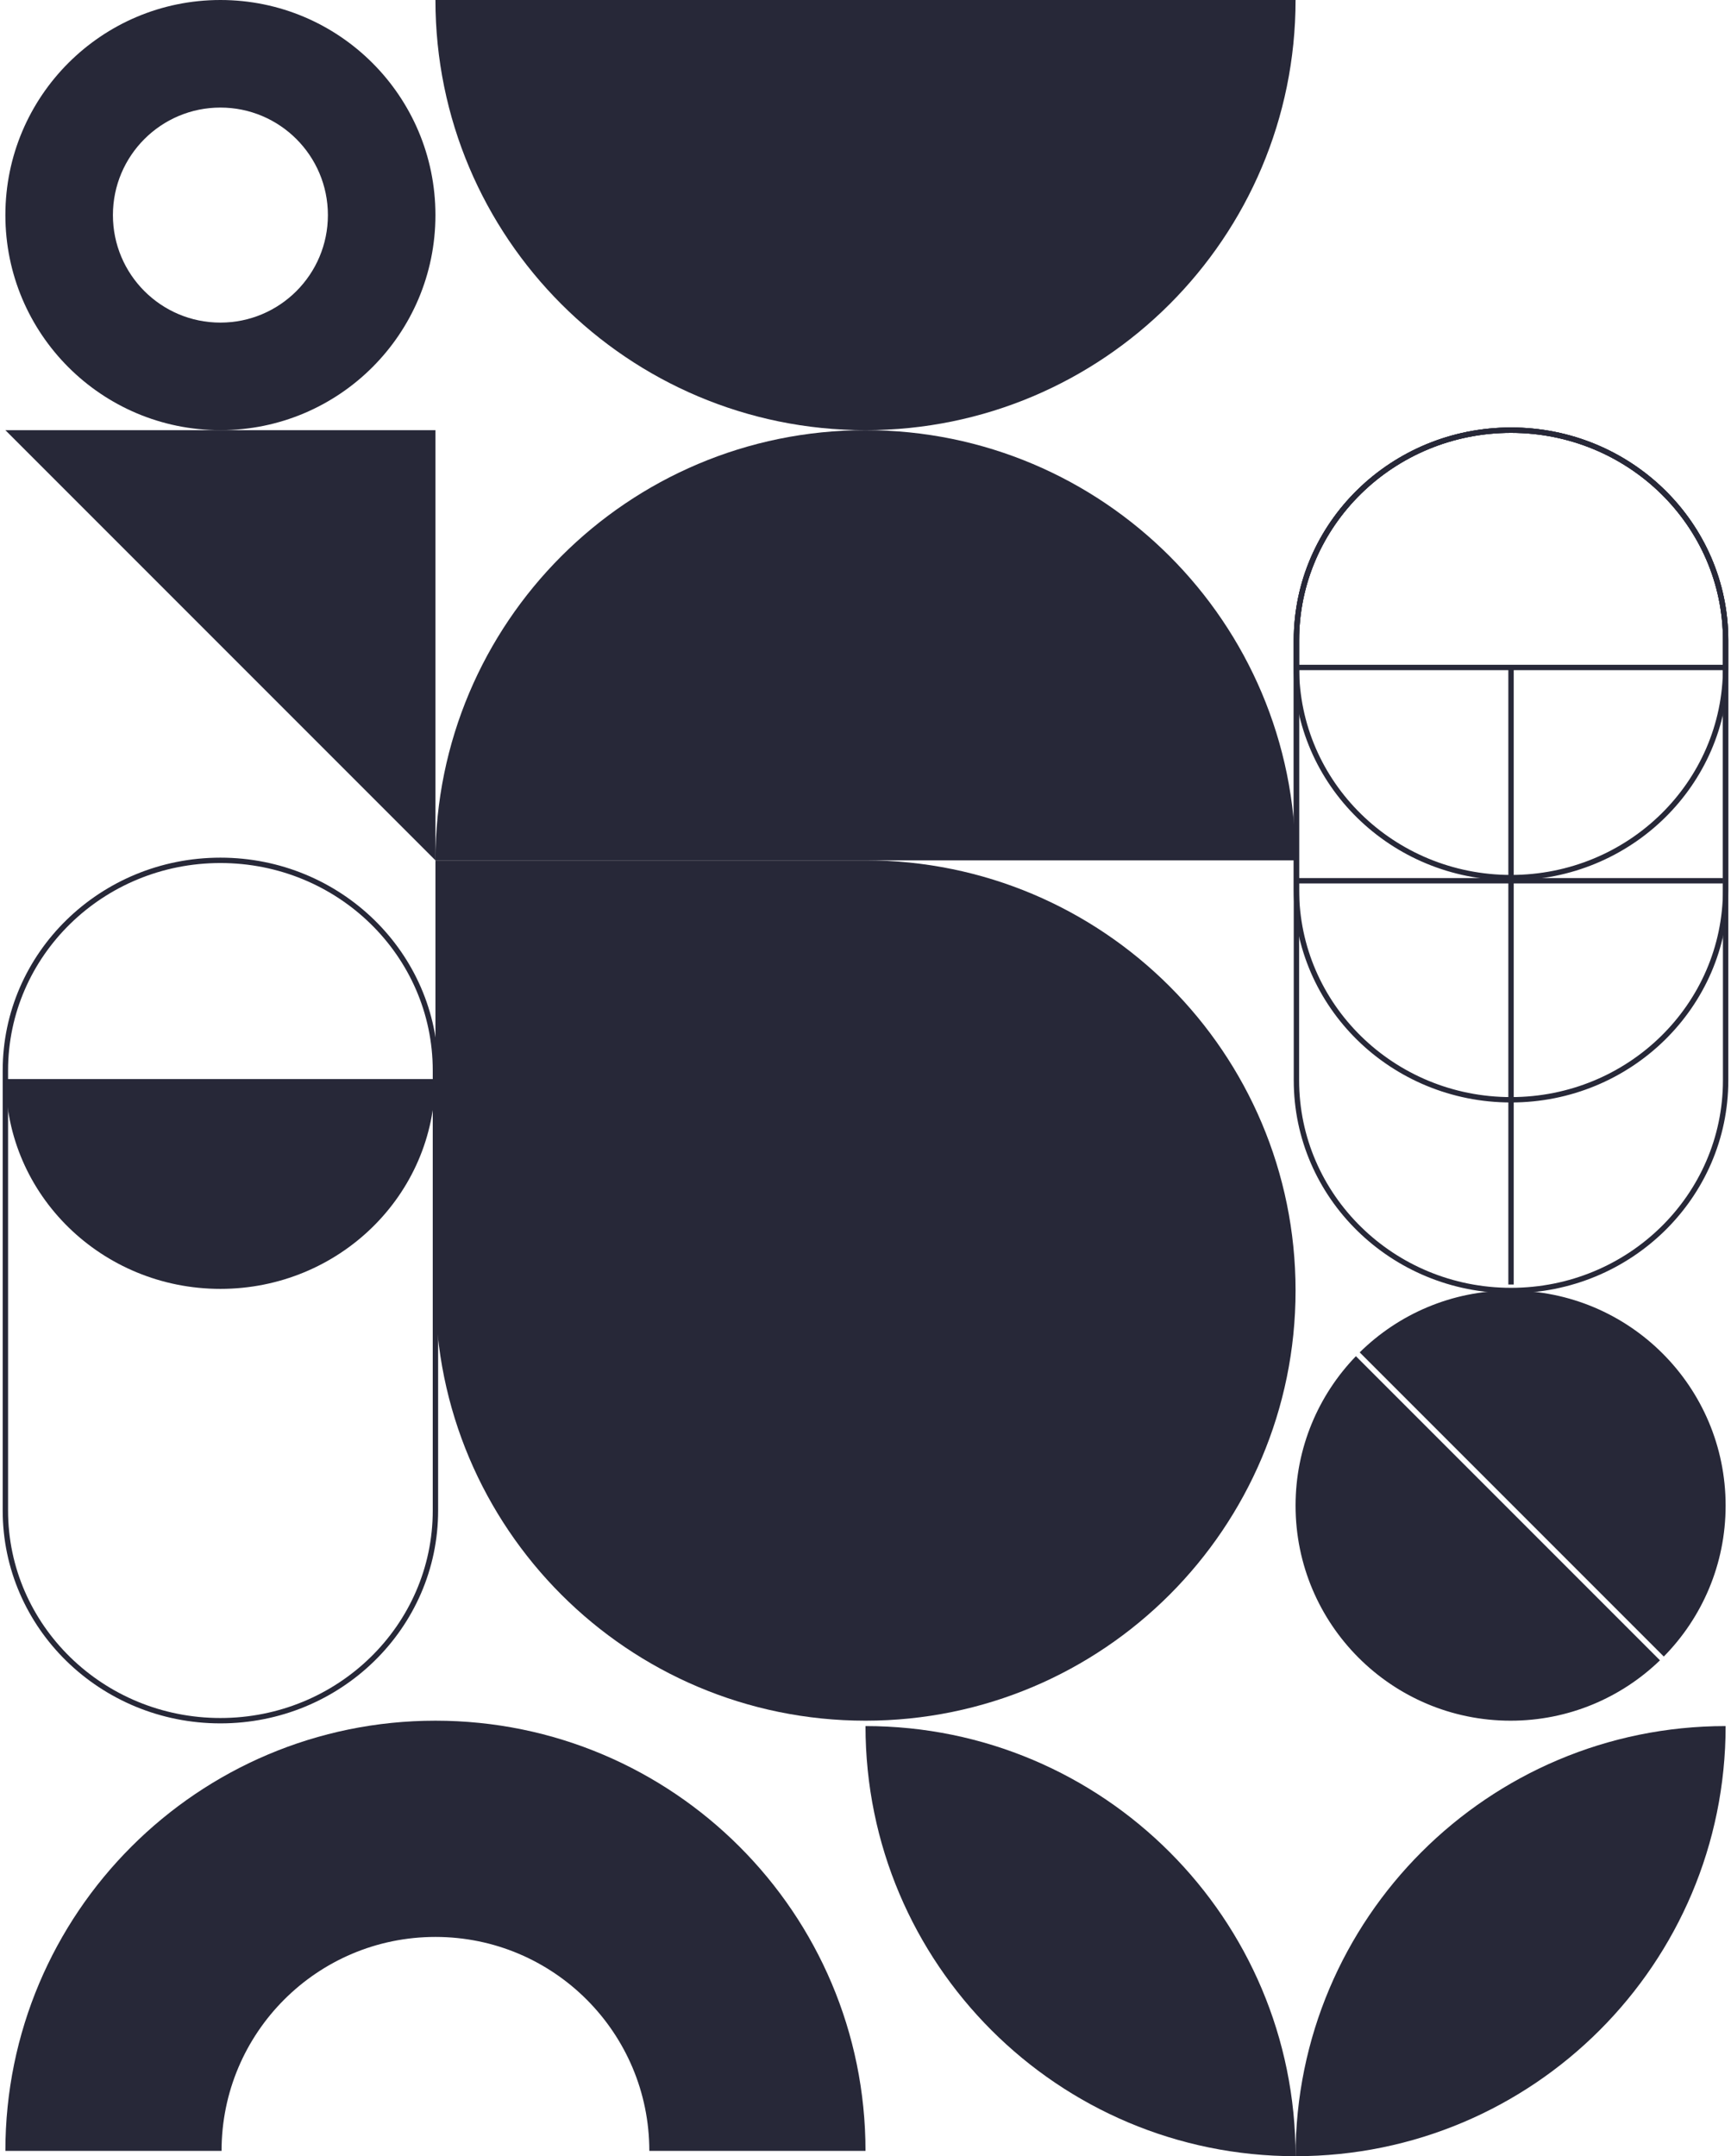<svg xmlns="http://www.w3.org/2000/svg" width="322" height="401" viewBox="0 0 322 401" fill="none"><path d="M161 400C161 355.816 125.184 320 81 320C36.816 320 1 355.825 1 400H41.214C41.214 378.027 59.027 360.214 81 360.214C102.973 360.214 120.786 378.027 120.786 400H161Z" fill="#272838"></path><path d="M241 160C241 115.823 205.186 80 161 80C116.814 80 81 115.814 81 160H241Z" fill="#272838"></path><path d="M241 0C241 44.177 205.186 80 161 80C116.814 80 81 44.177 81 0H241Z" fill="#272838"></path><path d="M1 80H81V160L1 80Z" fill="#272838"></path><path d="M321 119.083C321 97.498 303.128 80 281.081 80C259.035 80 241.163 97.498 241.163 119.083V200.917C241.163 222.502 259.035 240 281.081 240C303.128 240 321 222.502 321 200.917V119.083Z" stroke="#272838" stroke-miterlimit="10"></path><path d="M321 119.083C321 97.498 303.128 80 281.081 80C259.035 80 241.163 97.498 241.163 119.083V165.446C241.163 187.031 259.035 204.529 281.081 204.529C303.128 204.529 321 187.031 321 165.446V119.083Z" stroke="#272838" stroke-miterlimit="10"></path><path d="M321 119.083C321 97.498 303.128 80 281.081 80C259.035 80 241.163 97.498 241.163 119.083V124.13C241.163 145.715 259.035 163.213 281.081 163.213C303.128 163.213 321 145.715 321 124.13V119.083Z" stroke="#272838" stroke-miterlimit="10"></path><path d="M241.163 124.13H321" stroke="#272838" stroke-miterlimit="10"></path><path d="M281.082 238.884V124.13" stroke="#272838" stroke-miterlimit="10"></path><path d="M241 163.795H320.531" stroke="#272838" stroke-miterlimit="10"></path><path d="M241 400.991C241 356.812 205.184 321 161 321C161 365.179 196.816 400.991 241 400.991Z" fill="#272838"></path><path d="M321 321C276.816 321 241 356.812 241 400.991C285.184 400.991 321 365.179 321 321Z" fill="#272838"></path><path fill-rule="evenodd" clip-rule="evenodd" d="M308.786 308.774C301.591 315.724 291.795 320 281 320C258.909 320 241 302.091 241 280C241 269.205 245.276 259.409 252.226 252.214L308.786 308.774ZM309.497 308.07L252.93 251.503C260.151 244.39 270.063 240 281 240C303.091 240 321 257.909 321 280C321 290.937 316.61 300.849 309.497 308.07Z" fill="#272838"></path><path d="M241 240C241 195.817 205.183 160 161 160H81V240C81 284.183 116.817 320 161 320C205.183 320 241 284.183 241 240Z" fill="#272838"></path><path d="M41 0C18.91 0 1 17.91 1 40C1 62.09 18.91 80 41 80C63.09 80 81 62.09 81 40C81 17.91 63.09 0 41 0ZM41 59.995C29.95 59.995 21.005 51.04 21.005 40C21.005 28.96 29.96 20.005 41 20.005C52.04 20.005 60.995 28.96 60.995 40C60.995 51.04 52.04 59.995 41 59.995Z" fill="#272838"></path><path d="M81 199.083C81 177.498 63.091 160 41 160C18.909 160 1 177.498 1 199.083V280.917C1 302.502 18.909 320 41 320C63.091 320 81 302.502 81 280.917V199.083Z" stroke="#272838" stroke-miterlimit="10"></path><path d="M80.933 200.678C80.933 222.227 63.055 239.695 41 239.695C18.945 239.695 1.067 222.227 1.067 200.678H80.933Z" fill="#272838"></path></svg>
